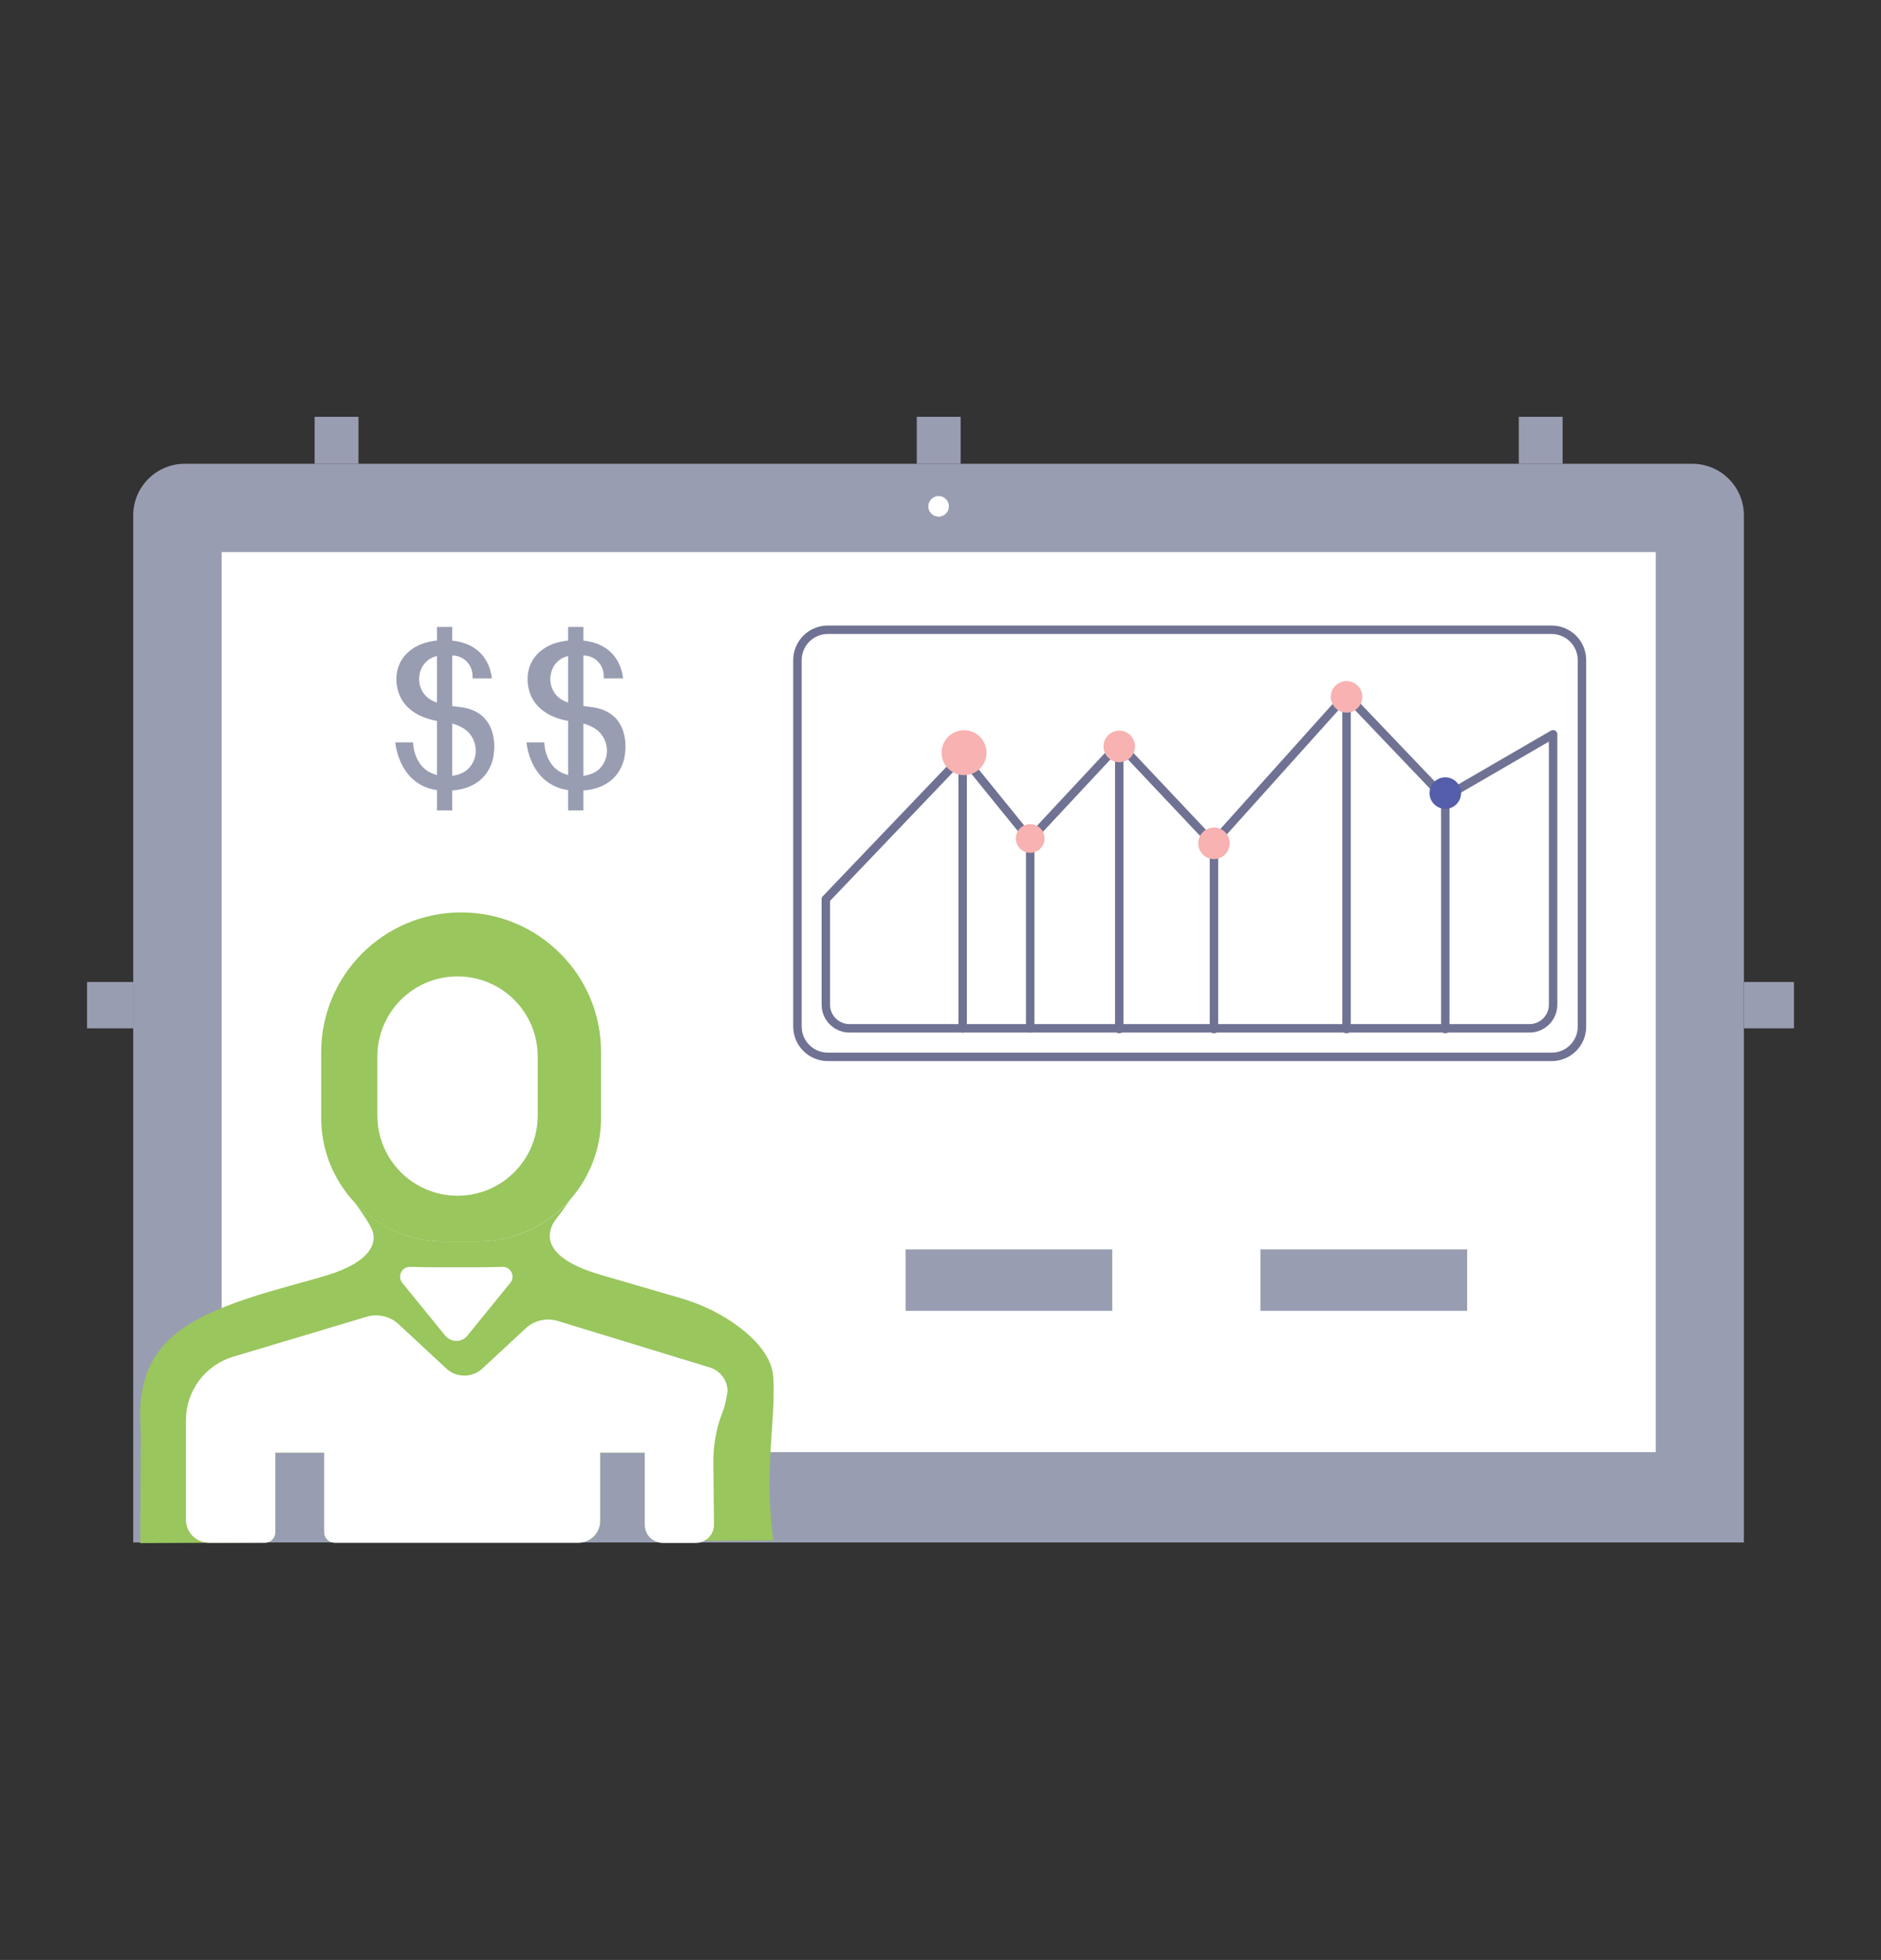 <?xml version="1.0" encoding="utf-8"?>
<!-- Generator: Adobe Illustrator 26.2.1, SVG Export Plug-In . SVG Version: 6.00 Build 0)  -->
<svg version="1.1" id="Layer_1" xmlns="http://www.w3.org/2000/svg" xmlns:xlink="http://www.w3.org/1999/xlink" x="0px" y="0px"
	 viewBox="0 0 120.58 125.64" style="enable-background:new 0 0 120.58 125.64;" xml:space="preserve">
<rect x="0" y="0" width="120.58" height="125.64" fill="#333333" stroke="none"/>
<style type="text/css">
	.st0{fill:#FAFAFA;}
	.st1{fill:#FDFDFD;stroke:#FCFCFC;stroke-width:2;stroke-miterlimit:10;}
	.st2{fill:#FFFFFF;}
	.st3{fill:#007965;}
	.st4{fill:#FCFCFC;}
	.st5{fill:none;stroke:#DFDFDF;stroke-width:0.951;stroke-miterlimit:10;}
	.st6{fill:#00AF91;}
	.st7{fill:none;stroke:#FFFFFF;stroke-width:1.16;stroke-linecap:round;stroke-linejoin:round;stroke-miterlimit:10;}
	.st8{fill:#3C3C3C;}
	.st9{fill:none;stroke:#EEEEEE;stroke-linecap:round;stroke-linejoin:round;stroke-miterlimit:10;}
	.st10{fill:#FAAF3B;}
	.st11{opacity:0.2;fill:#39B44A;}
	.st12{opacity:0.3;fill:#39B44A;}
	.st13{opacity:0.4;fill:#39B44A;}
	.st14{opacity:0.5;fill:#39B44A;}
	.st15{opacity:0.6;fill:#39B44A;}
	.st16{opacity:0.7;fill:#39B44A;}
	.st17{opacity:0.8;fill:#39B44A;}
	.st18{fill:url(#SVGID_00000067922316928499021840000015342551109144299964_);}
	.st19{fill:#39B44A;}
	.st20{fill:url(#SVGID_00000083803878089491380090000007564442991063993501_);}
	.st21{fill:#004253;}
	.st22{fill:#AFCA33;}
	.st23{fill:#BED630;}
	.st24{fill-rule:evenodd;clip-rule:evenodd;fill:#BBBBBB;}
	.st25{opacity:0.4;fill:#FFFFFF;}
	.st26{fill:#FFFFFF;stroke:#F6F6F6;stroke-width:0.904;stroke-miterlimit:10;}
	.st27{fill:url(#SVGID_00000011010049962117258690000006545525019448009637_);}
	.st28{fill:none;stroke:#6F7293;stroke-width:1.085;stroke-linecap:round;stroke-linejoin:round;stroke-miterlimit:10;}
	.st29{fill:#E1E1E1;}
	.st30{fill:#E3EDC4;}
	.st31{fill:none;stroke:#6F7293;stroke-width:0.904;stroke-linecap:round;stroke-linejoin:round;stroke-miterlimit:10;}
	.st32{fill:url(#SVGID_00000178908067769778008520000006579273515909169584_);}
	.st33{fill:#8AC43F;}
	.st34{fill:none;stroke:#6F7293;stroke-width:1.085;stroke-miterlimit:10;}
	.st35{fill:url(#SVGID_00000116212692554880859130000006686665079455606658_);}
	.st36{fill:none;stroke:#6F7293;stroke-width:0.204;stroke-miterlimit:10;}
	.st37{fill:url(#SVGID_00000077321268635159247940000016501973086644171679_);}
	.st38{fill:#8589A6;}
	.st39{fill:#90C74B;}
	.st40{fill:url(#SVGID_00000139257369745066142990000002538228194245208497_);}
	.st41{fill:#999DB2;}
	.st42{fill:#99C65D;}
	.st43{fill:none;stroke:#6F7293;stroke-width:0.542;stroke-linecap:round;stroke-linejoin:round;stroke-miterlimit:10;}
	.st44{fill:#F7B2B1;}
	.st45{fill:#545EAA;}
	.st46{fill:#F6F6F6;}
	.st47{fill:none;stroke:#4D4D4D;stroke-width:0.728;stroke-linecap:round;stroke-linejoin:round;stroke-miterlimit:10;}
	.st48{opacity:0.14;}
	.st49{fill:#333333;}
	.st50{fill:none;stroke:#C8C8C8;stroke-linecap:round;stroke-linejoin:round;stroke-miterlimit:10;}
	.st51{clip-path:url(#SVGID_00000078022217044981098030000016716865198334473380_);}
	.st52{fill:#F9F9F9;}
	.st53{clip-path:url(#SVGID_00000023975081868051782460000002223270628163244178_);}
	.st54{clip-path:url(#SVGID_00000182510782437448534550000014235748033722947735_);}
	.st55{fill:#FEFEFE;}
	.st56{fill:none;stroke:#00AF91;stroke-width:0.8;stroke-miterlimit:10;}
	.st57{opacity:0.1;}
	.st58{opacity:0.3;}
	.st59{fill:none;stroke:#3F4749;stroke-width:2.596;stroke-linecap:round;stroke-linejoin:round;stroke-miterlimit:10;}
	.st60{fill:#3F4749;stroke:#3F4749;stroke-width:2.596;stroke-linecap:round;stroke-linejoin:round;stroke-miterlimit:10;}
	.st61{fill:none;stroke:#007965;stroke-width:1.263;stroke-linecap:round;stroke-linejoin:round;stroke-miterlimit:10;}
	.st62{fill:#FDFDFD;}
	.st63{fill:none;stroke:#FFFFFF;stroke-width:1.263;stroke-linecap:round;stroke-linejoin:round;stroke-miterlimit:10;}
	.st64{fill:none;stroke:#C8C8C8;stroke-width:0.8;stroke-linecap:round;stroke-linejoin:round;stroke-miterlimit:10;}
	.st65{fill:#FFFFFF;stroke:#C8C8C8;stroke-width:0.8;stroke-linecap:round;stroke-linejoin:round;stroke-miterlimit:10;}
	.st66{fill:#FFE5DC;}
	.st67{fill:#FFF2EC;}
	.st68{fill:#F5F1F7;}
	.st69{fill:#ECF8F6;}
	.st70{fill:none;stroke:#F97D5F;stroke-width:1.6;stroke-linecap:round;stroke-linejoin:round;stroke-miterlimit:10;}
	.st71{fill:none;stroke:#6E66AA;stroke-width:1.6;stroke-linecap:round;stroke-linejoin:round;stroke-miterlimit:10;}
	.st72{fill:none;stroke:#3A8B88;stroke-width:1.6;stroke-linecap:round;stroke-linejoin:round;stroke-miterlimit:10;}
	.st73{fill:#FFEDF7;}
	.st74{fill:#EAF2F8;}
	.st75{fill:none;stroke:#DD71AC;stroke-width:1.6;stroke-linecap:round;stroke-linejoin:round;stroke-miterlimit:10;}
	.st76{fill:none;stroke:#2C7DB2;stroke-width:1.6;stroke-linecap:round;stroke-linejoin:round;stroke-miterlimit:10;}
	.st77{fill:none;stroke:#00AF91;stroke-width:3;stroke-linecap:round;stroke-linejoin:round;stroke-miterlimit:10;}
	.st78{fill:none;stroke:#00AF91;stroke-width:1.263;stroke-linecap:round;stroke-linejoin:round;stroke-miterlimit:10;}
	.st79{fill:none;stroke:#666666;stroke-width:2;stroke-linecap:round;stroke-linejoin:round;stroke-miterlimit:10;}
	.st80{fill:none;stroke:#666666;stroke-width:2.188;stroke-linecap:round;stroke-linejoin:round;stroke-miterlimit:10;}
	.st81{fill:none;stroke:#666666;stroke-width:1.859;stroke-linecap:round;stroke-linejoin:round;stroke-miterlimit:10;}
	.st82{fill:#43C4AE;}
	.st83{fill:#BBBBBB;}
	.st84{fill:none;stroke:#97DED2;stroke-width:0.675;stroke-miterlimit:10;}
	
		.st85{fill:none;stroke:#BFBFBF;stroke-width:1.51;stroke-linecap:round;stroke-linejoin:round;stroke-miterlimit:10;stroke-dasharray:6.039;}
	.st86{fill:#31AF82;}
	.st87{opacity:0.8;}
	.st88{fill:none;stroke:#A0A0A0;stroke-width:0.731;stroke-miterlimit:10;}
	.st89{fill:none;stroke:#A0A0A0;stroke-width:0.739;stroke-miterlimit:10;}
	.st90{fill:none;stroke:#A0A0A0;stroke-width:0.743;stroke-miterlimit:10;}
	.st91{fill:none;stroke:#A0A0A0;stroke-width:0.675;stroke-linecap:round;stroke-linejoin:round;stroke-miterlimit:10;}
	.st92{fill:none;stroke:#A0A0A0;stroke-width:0.767;stroke-miterlimit:10;}
	.st93{fill:#C8C8C8;}
	.st94{fill:#0077B5;}
	.st95{fill:#3B5998;}
	.st96{fill:#EDFAF8;}
	.st97{fill:none;stroke:#00AF91;stroke-width:1.16;stroke-linecap:round;stroke-linejoin:round;stroke-miterlimit:10;}
	.st98{fill:none;stroke:#E4E4E4;stroke-width:0.8;stroke-linecap:round;stroke-linejoin:round;stroke-miterlimit:10;}
	.st99{fill:none;stroke:#3C3C3C;stroke-width:1.2;stroke-linecap:round;stroke-linejoin:round;stroke-miterlimit:10;}
	.st100{fill:#B4B4B4;}
	.st101{fill:#F8F8F8;stroke:#DCDCDC;stroke-miterlimit:10;}
	.st102{fill:url(#SVGID_00000181793030658015196610000003234895866401775745_);}
	.st103{fill:url(#SVGID_00000173127037819065662760000004964391279018281620_);}
	.st104{fill:none;stroke:#DCDCDC;stroke-linecap:round;stroke-linejoin:round;stroke-miterlimit:10;}
	.st105{fill:none;stroke:#F0F0F0;stroke-miterlimit:10;}
	.st106{fill:#F2F2F2;}
	.st107{fill:#787878;}
	.st108{fill:url(#SVGID_00000032644673297954094660000015309961913368889521_);}
	.st109{fill:url(#SVGID_00000078037484495179603140000001146021676194811057_);}
</style>
<g>
	<path class="st41" d="M111.8,98.88H8.54V33.04c0-1.83,1.48-3.31,3.31-3.31h96.63c1.83,0,3.31,1.48,3.31,3.31V98.88z"/>
	<rect x="14.21" y="35.39" class="st2" width="91.93" height="57.7"/>
	<path class="st42" d="M38.53,67.45v4.2c0,2.01-0.75,3.85-1.98,5.25c0,0,0,0.01-0.01,0.01c-1.46,1.64-3.58,2.68-5.95,2.68h-2.07
		c-2.3,0-4.37-0.98-5.82-2.54l0,0c-1.31-1.42-2.11-3.31-2.11-5.39v-4.2c0-4.96,4.02-8.97,8.97-8.97c2.48,0,4.72,1,6.35,2.63
		C37.53,62.73,38.53,64.97,38.53,67.45z"/>
	<path class="st42" d="M49.57,98.75l-4.4,0.02l-3.21,0.01c-0.37-0.19-0.62-0.59-0.62-1.04v-4.61h-2.86v4.38
		c0,0.58-0.35,1.07-0.84,1.28l-16.43,0.07c-0.25-0.1-0.43-0.35-0.43-0.64v-5.09h-3.13v5.09c0,0.31-0.2,0.57-0.48,0.66l-3.99,0.02
		l-4.19,0.02c0,0,0.03-4.19,0.03-7.11c0-0.84-0.47-3.88,1.96-6.07c2.43-2.19,7.21-3.13,10.05-4.01c2.83-0.88,3.07-2.09,2.87-2.76
		c-0.13-0.44-0.77-1.35-1.19-1.92c1.45,1.56,3.52,2.54,5.82,2.54h2.07c2.37,0,4.49-1.04,5.95-2.68c-0.33,0.48-0.76,1.07-0.93,1.28
		c-0.36,0.46-1.42,2.29,2.91,3.54l5.08,1.48c1.35,0.39,2.64,1.01,3.76,1.85c1.09,0.83,2.13,1.94,2.2,3.24
		C49.74,91.1,48.96,94.2,49.57,98.75z"/>
	<rect x="20.17" y="26.72" class="st41" width="2.81" height="3.01"/>
	<rect x="58.77" y="26.72" class="st41" width="2.81" height="3.01"/>
	<rect x="97.36" y="26.72" class="st41" width="2.81" height="3.01"/>
	<circle class="st2" cx="60.17" cy="32.46" r="0.66"/>
	<rect x="5.58" y="62.95" class="st41" width="2.97" height="2.97"/>
	<rect x="111.8" y="62.95" class="st41" width="3.2" height="2.97"/>
	<rect x="58.05" y="80.09" class="st41" width="13.25" height="3.94"/>
	<rect x="80.8" y="80.09" class="st41" width="13.25" height="3.94"/>
	<path class="st2" d="M29.33,76.65L29.33,76.65c-2.84,0-5.14-2.3-5.14-5.14v-3.78c0-2.84,2.3-5.14,5.14-5.14h0
		c2.84,0,5.14,2.3,5.14,5.14v3.78C34.47,74.35,32.17,76.65,29.33,76.65z"/>
	<path class="st43" d="M99.47,67.75H53.07c-1.08,0-1.95-0.87-1.95-1.95V42.32c0-1.08,0.87-1.95,1.95-1.95h46.39
		c1.08,0,1.95,0.87,1.95,1.95V65.8C101.42,66.88,100.54,67.75,99.47,67.75z"/>
	<path class="st43" d="M52.94,57.64v6.77c0,0.83,0.68,1.51,1.51,1.51h43.6c0.83,0,1.51-0.68,1.51-1.51V47.07l-6.98,4.05l-6.27-6.57
		l-8.55,9.52l-6.02-6.38l-5.71,6.12l-4.33-5.34L52.94,57.64z"/>
	<line class="st43" x1="61.71" y1="48.45" x2="61.71" y2="65.92"/>
	<line class="st43" x1="66.04" y1="53.8" x2="66.04" y2="65.92"/>
	<line class="st43" x1="71.75" y1="47.68" x2="71.75" y2="65.97"/>
	<line class="st43" x1="77.82" y1="54.06" x2="77.82" y2="65.97"/>
	<line class="st43" x1="86.32" y1="44.54" x2="86.32" y2="65.97"/>
	<line class="st43" x1="92.65" y1="51.12" x2="92.65" y2="65.97"/>
	<circle class="st44" cx="61.8" cy="48.25" r="1.44"/>
	<circle class="st44" cx="66.04" cy="53.75" r="0.92"/>
	<circle class="st44" cx="71.75" cy="47.85" r="1.01"/>
	<circle class="st44" cx="77.82" cy="54.06" r="1.01"/>
	<circle class="st44" cx="86.32" cy="44.67" r="1.01"/>
	<circle class="st45" cx="92.65" cy="50.84" r="1.01"/>
	<path class="st2" d="M46.29,90.6c-0.4,1.02-0.57,2.12-0.56,3.22l0.04,3.91c0.01,0.44-0.24,0.83-0.6,1.03
		c-0.17,0.1-0.37,0.15-0.58,0.15h-2.09c-0.2,0-0.38-0.05-0.55-0.14c-0.37-0.19-0.62-0.59-0.62-1.04v-4.61h-2.86v4.38
		c0,0.58-0.35,1.07-0.84,1.28c-0.17,0.08-0.36,0.12-0.56,0.12h-15.6c-0.09,0-0.18-0.02-0.26-0.05c-0.25-0.1-0.43-0.35-0.43-0.64
		v-5.09h-3.13v5.09c0,0.31-0.2,0.57-0.48,0.66c-0.07,0.02-0.14,0.03-0.21,0.03h-3.56c-0.07,0-0.14-0.01-0.21-0.02
		c-0.72-0.1-1.27-0.72-1.27-1.46v-6.38c0-1.88,1.23-3.53,3.03-4.07l8.55-2.56c0.68-0.2,1.42-0.05,1.97,0.4l3.13,2.91
		c0.32,0.3,0.73,0.46,1.17,0.46c0.41,0,0.81-0.15,1.12-0.42l2.81-2.61c0.55-0.51,1.34-0.69,2.06-0.47l9.74,2.98
		c0.68,0.21,1.14,0.83,1.14,1.54C46.62,89.21,46.58,89.86,46.29,90.6z"/>
	<path class="st2" d="M29.26,85.96L29.26,85.96c-0.28,0-0.54-0.13-0.72-0.34l-2.75-3.38c-0.34-0.42-0.03-1.05,0.51-1.03
		c0,0,0.91,0.03,1.85,0.03c0.73,0,1.47,0,2.2,0c0.95,0,1.85-0.03,1.85-0.03c0.54-0.02,0.86,0.61,0.51,1.03l-2.75,3.38
		C29.81,85.83,29.54,85.96,29.26,85.96L29.26,85.96"/>
	<g>
		<path class="st41" d="M30.29,43.32L30.29,43.32c0-0.72-0.58-1.3-1.3-1.3h-0.63c-0.06,0-0.12,0-0.18,0.01
			c-1.53,0.16-1.8,2.3-0.39,2.92c0.4,0.18,0.94,0.29,1.66,0.37c2.64,0.28,2.21,2.93,2.21,2.93s-0.06,2.44-3.08,2.44
			s-3.24-3.1-3.24-3.1h1.14c0,0,0,2.16,2.16,2.16c0.99,0,1.47-0.44,1.7-0.92c0.37-0.78,0.07-1.74-0.68-2.17
			c-0.31-0.18-0.72-0.33-1.28-0.39c-1.85-0.21-2.92-1.19-2.97-2.65s1.13-2.63,3.19-2.58c2.06,0.05,2.81,1.31,2.93,2.45H30.3
			L30.29,43.32z"/>
		<rect x="28.01" y="40.19" class="st41" width="0.98" height="11.76"/>
	</g>
	<g>
		<path class="st41" d="M38.7,43.32L38.7,43.32c0-0.72-0.58-1.3-1.3-1.3h-0.63c-0.06,0-0.12,0-0.18,0.01
			c-1.53,0.16-1.8,2.3-0.39,2.92c0.4,0.18,0.94,0.29,1.66,0.37c2.64,0.28,2.21,2.93,2.21,2.93s-0.06,2.44-3.08,2.44
			s-3.24-3.1-3.24-3.1h1.14c0,0,0,2.16,2.16,2.16c0.99,0,1.47-0.44,1.7-0.92c0.37-0.78,0.07-1.74-0.68-2.17
			c-0.31-0.18-0.72-0.33-1.28-0.39c-1.85-0.21-2.92-1.19-2.97-2.65c-0.05-1.47,1.13-2.63,3.19-2.58c2.06,0.05,2.81,1.31,2.93,2.45
			h-1.23L38.7,43.32z"/>
		<rect x="36.42" y="40.19" class="st41" width="0.98" height="11.76"/>
	</g>
</g>
</svg>
